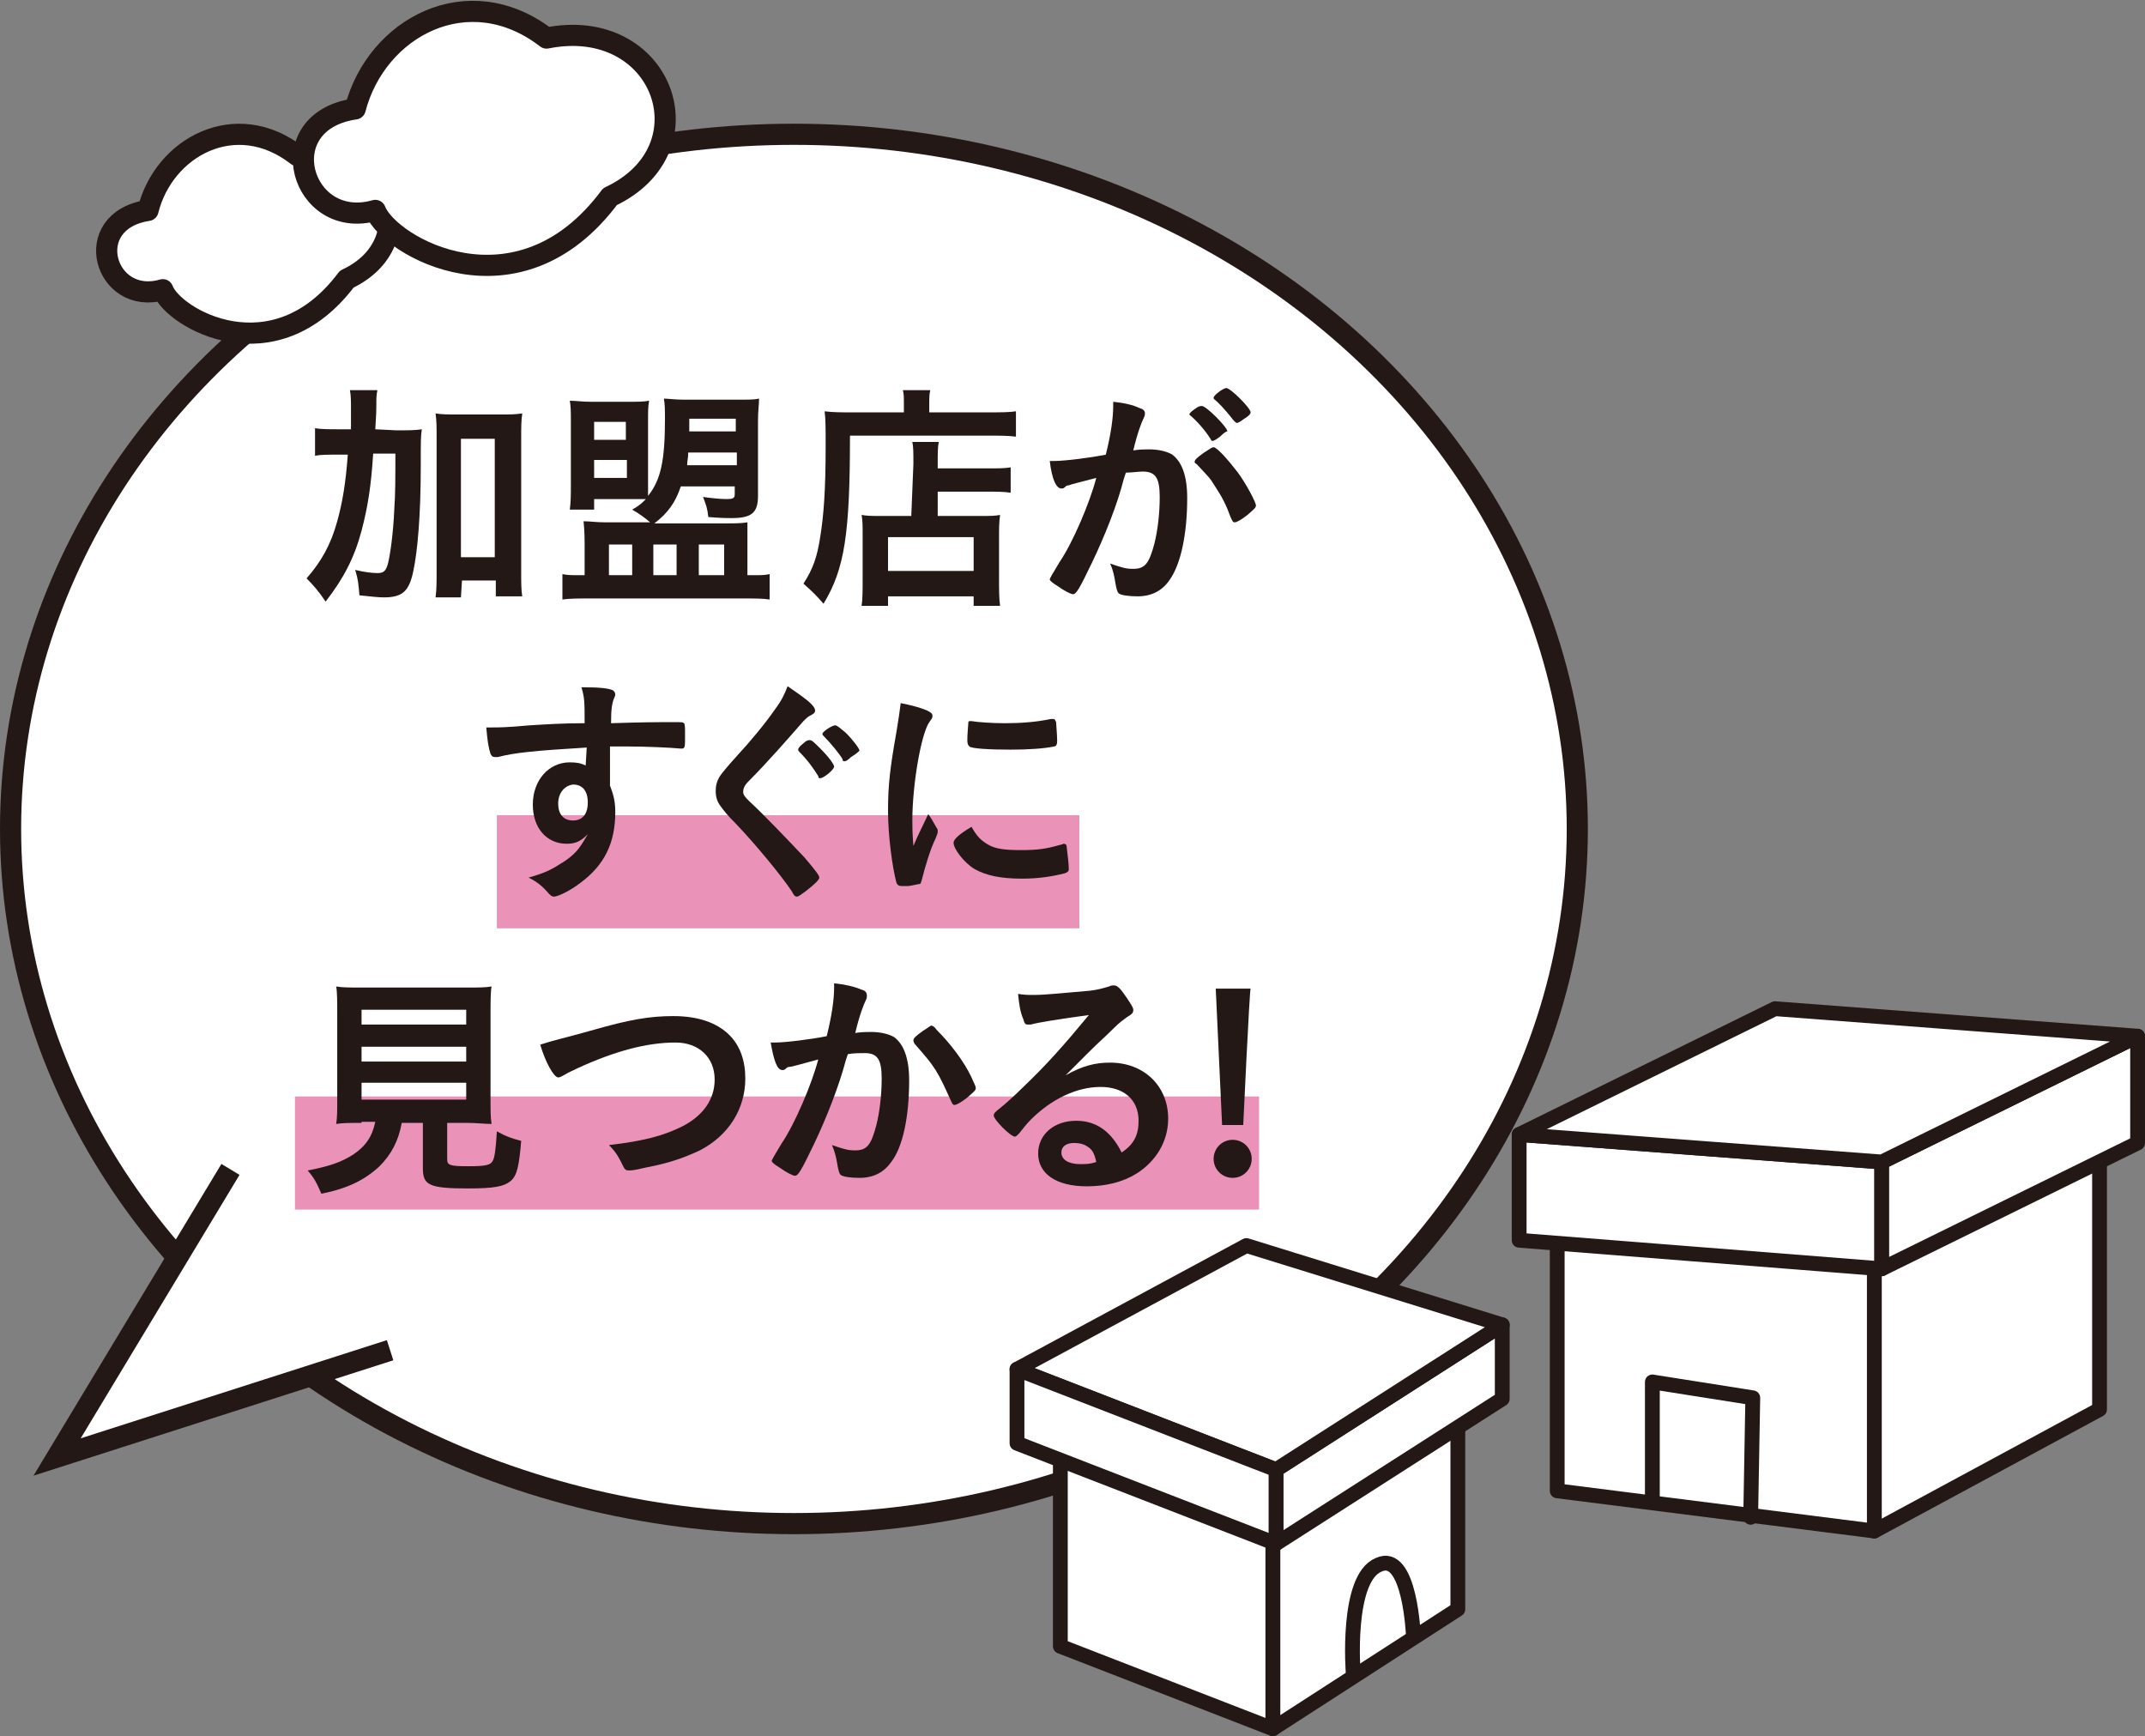 <?xml version="1.0" encoding="utf-8"?>
<!-- Generator: Adobe Illustrator 27.4.1, SVG Export Plug-In . SVG Version: 6.00 Build 0)  -->
<svg version="1.1" id="_レイヤー_2" xmlns="http://www.w3.org/2000/svg" xmlns:xlink="http://www.w3.org/1999/xlink" x="0px"
	 y="0px" viewBox="0 0 202.9 164.2" style="enable-background:new 0 0 202.9 164.2;" xml:space="preserve">
<rect x="0" y="0" width="202.9" height="164.2" fill="#808080" stroke="none"/>
<style type="text/css">
	.st0{fill:#FFFFFF;stroke:#231815;stroke-width:2;stroke-miterlimit:10;}
	.st1{fill:#FFFFFF;stroke:#231815;stroke-width:1.4;stroke-linecap:round;stroke-linejoin:round;}
	.st2{fill:none;stroke:#231815;stroke-width:1.4;stroke-linecap:round;stroke-linejoin:round;}
	.st3{fill:#FFFFFF;stroke:#231815;stroke-width:2;stroke-linecap:round;stroke-linejoin:round;}
	.st4{fill:#EB92B9;}
	.st5{fill:#231815;}
</style>
<g id="_レイヤー_1-2">
	<ellipse class="st0" cx="75.1" cy="78.4" rx="74.1" ry="65.7"/>
	<polyline class="st0" points="21.8,110.6 5.4,137.8 36.9,127.7 	"/>
	<polygon class="st1" points="177.3,144.8 147.3,141 147.3,113.7 177.3,117.4 	"/>
	<polygon class="st1" points="177.3,144.8 198.6,133.3 198.6,107 177.3,117.4 	"/>
	<polygon class="st1" points="178,120 143.7,117.3 143.7,107.3 178,109.9 	"/>
	<polygon class="st1" points="178,120 202.2,108.1 202.2,98 178,109.9 	"/>
	<polygon class="st1" points="143.7,107.3 167.9,95.4 202.2,98 178,109.9 	"/>
	<polyline class="st2" points="156.3,141.9 156.3,130.7 165.8,132.2 165.6,143.5 	"/>
	<polygon class="st1" points="120.4,163.5 137.9,152.2 137.9,132 120.4,143.2 	"/>
	<polygon class="st1" points="120.4,163.5 100.3,155.7 100.3,135.4 120.4,143.2 	"/>
	<polygon class="st1" points="120.7,146 142.1,132.3 142.1,125.3 120.7,139 	"/>
	<polygon class="st1" points="96.2,129.5 117.9,117.8 142.1,125.3 120.7,139 	"/>
	<polygon class="st1" points="120.7,146 96.2,136.5 96.2,129.5 120.7,139 	"/>
	<path class="st2" d="M128,158.2c0,0-0.7-8.9,2.4-10.2c3-1.4,3.3,6.8,3.3,6.8"/>
	<path class="st3" d="M15.4,27.4c-5.5,1.6-7.9-6.5-1.4-7.5c1.5-6,8.3-9.7,14.1-5.2c8.5-1.8,12.2,8.2,4.7,11.7
		C25.9,35.6,16.4,30.1,15.4,27.4L15.4,27.4z"/>
	<path class="st3" d="M35.5,19.9c-7,2-10.1-8.4-1.9-9.6c2-7.7,10.7-12.4,18.1-6.7c11-2.2,15.6,10.5,6,15
		C49,30.3,36.8,23.3,35.5,19.9L35.5,19.9z"/>
	<rect x="27.9" y="103.7" class="st4" width="91.2" height="10.7"/>
	<rect x="47" y="77.1" class="st4" width="55.1" height="10.7"/>
	<path class="st5" d="M37.5,40.7c1.1,0,1.8,0,2.4-0.1c-0.1,0.8-0.1,0.8-0.1,3.6c0,4.5-0.3,7.9-0.7,9.8c-0.4,1.9-1,2.5-2.8,2.5
		c-0.5,0-1.4-0.1-2.3-0.2c-0.1-1.1-0.1-1.4-0.4-2.4c0.8,0.2,1.6,0.3,2.1,0.3c0.6,0,0.8-0.2,1-0.9c0.2-0.8,0.5-2.8,0.6-5.2
		c0.1-1.3,0.1-3,0.1-5.2h-2.1c-0.2,3.1-0.5,5-1.1,7.3c-0.7,2.6-1.7,4.5-3.4,6.7c-0.6-0.9-1.1-1.5-1.8-2.2c1.4-1.6,2.3-3.2,2.9-5.4
		c0.5-1.8,0.8-3.6,1-6.3H32c-1,0-1.6,0-2.2,0.1v-2.6c0.6,0.1,1.3,0.1,2.4,0.1h1c0-0.4,0-1,0-1.8c0-0.9,0-1.4-0.1-1.9h2.6
		c-0.1,0.5-0.1,0.7-0.1,1.4c0,0.4,0,0.8-0.1,2.3L37.5,40.7L37.5,40.7z M43.6,56.5h-2.4c0.1-0.7,0.1-1.5,0.1-2.5V41.4
		c0-1,0-1.6-0.1-2.3c0.6,0.1,1.1,0.1,2,0.1h4.2c0.9,0,1.3,0,2-0.1c-0.1,0.7-0.1,1.3-0.1,2.3V54c0,1.1,0,1.8,0.1,2.4h-2.5v-1.5h-3.2
		L43.6,56.5L43.6,56.5z M43.6,52.7h3.2V41.5h-3.2V52.7z"/>
	<path class="st5" d="M61.5,49.4c-0.6-0.5-1-0.8-1.7-1.2c0.7-0.4,0.9-0.6,1.3-1c-0.5,0-0.8,0-1.6,0h-3.3v1h-2.3
		c0.1-0.8,0.1-1.3,0.1-2.5v-5.8c0-1,0-1.4-0.1-2c0.5,0,1.2,0.1,2,0.1h3.5c0.9,0,1.5,0,2-0.1c-0.1,0.6-0.1,0.9-0.1,2v5c0,1,0,1.2,0,2
		c1.2-1.5,1.6-3.3,1.6-7.3c0-0.7,0-1.3-0.1-1.9c0.4,0,1,0.1,1.9,0.1h5c1.3,0,1.6,0,2.1-0.1c0,0.6-0.1,1.1-0.1,2.1v7.1
		c0,1.6-0.6,2.1-2.5,2.1c-0.6,0-0.9,0-2.2-0.1c-0.1-0.9-0.2-1.1-0.5-1.9c0.7,0.1,1.6,0.2,2.2,0.2c0.7,0,0.8-0.1,0.8-0.5v-0.7h-5.1
		c-0.5,1.5-1.2,2.5-2.5,3.5h6.8c0.8,0,1.4,0,2-0.1c0,0.2,0,0.4,0,0.7c0,0.3,0,0.7,0,1.2v3.1h0.6c0.7,0,1,0,1.5-0.1v2.4
		c-0.6-0.1-1.5-0.1-2.5-0.1H55.8c-1,0-1.9,0-2.6,0.1v-2.4c0.5,0.1,0.9,0.1,1.5,0.1h0.6v-3c0-0.4,0-1.1-0.1-2.1c0.6,0,1.2,0.1,2,0.1
		L61.5,49.4L61.5,49.4z M56.2,45.2h3.1v-1.7h-3.1V45.2z M56.2,41.6h3v-1.7h-3V41.6z M57.6,54.4h2.2v-2.9h-2.2V54.4z M61.8,54.4H64
		v-2.9h-2.2V54.4z M65.1,42.8C65.1,43.4,65,43.5,65,44h4.7v-1.2H65.1z M69.6,39.6h-4.4l0,1.2h4.4C69.6,40.8,69.6,39.6,69.6,39.6z
		 M66.1,54.4h2.4v-2.9h-2.4V54.4z"/>
	<path class="st5" d="M85.5,38.2c0-0.6,0-1-0.1-1.3H88c-0.1,0.4-0.1,0.7-0.1,1.4V39h5.4c1.3,0,2.2,0,2.8-0.1v2.4
		c-0.7-0.1-1.6-0.1-2.7-0.1h-13c0,9.3-0.5,12.6-2.5,15.9c-0.7-0.8-1-1.1-1.9-1.9c0.9-1.4,1.3-2.5,1.6-4.5c0.3-1.9,0.5-4.2,0.5-8.5
		c0-1.8,0-2.6-0.1-3.3c0.8,0.1,1.6,0.1,2.6,0.1h4.9L85.5,38.2L85.5,38.2z M86.4,43.9c0-1.2,0-1.6-0.1-2.1h2.5
		c-0.1,0.5-0.1,1-0.1,2.2v0.3h4.6c1.1,0,1.8,0,2.3-0.1v2.4c-0.6-0.1-1.4-0.1-2.2-0.1h-4.7v2.3h4c0.9,0,1.4,0,1.9-0.1
		c-0.1,0.7-0.1,1.3-0.1,2.2v3.6c0,1.3,0,2.1,0.1,2.8h-2.5v-0.9H84v0.9h-2.5c0.1-0.6,0.1-1.5,0.1-2.7v-4c0-0.8,0-1.4-0.1-1.9
		c0.5,0.1,1,0.1,1.9,0.1h2.8L86.4,43.9L86.4,43.9z M84,54h8.1v-3.2H84V54z"/>
	<path class="st5" d="M101.1,45.9c-0.2,0-0.3,0.1-0.4,0.2c-0.1,0.1-0.2,0.1-0.3,0.1c-0.5,0-0.9-0.9-1.1-2.6h0.4c1,0,3.4-0.3,4.9-0.6
		c0.5-2,0.7-3.5,0.7-4.6c0-0.1,0-0.2,0-0.4c1,0.1,1.9,0.3,2.5,0.6c0.4,0.1,0.5,0.3,0.5,0.5c0,0.1,0,0.2-0.1,0.4
		c-0.2,0.4-0.6,1.4-1,3.1c0.5-0.1,1.2-0.1,1.5-0.1c0.9,0,1.7,0.2,2.2,0.5c0.9,0.7,1.4,2,1.4,4.1c0,3.4-0.6,6.3-1.7,7.8
		c-0.7,1-1.7,1.5-3,1.5c-0.8,0-1.6-0.1-1.8-0.3c-0.1-0.1-0.2-0.4-0.3-1c-0.1-0.6-0.2-1.2-0.5-1.8c1.2,0.4,1.5,0.5,2.2,0.5
		c1.1,0,1.5-0.5,2-2.4c0.3-1.2,0.5-2.8,0.5-4.4c0-1.8-0.4-2.4-1.6-2.4c-0.4,0-1.1,0.1-1.6,0.1c-0.1,0.3-0.1,0.3-0.2,0.6
		c-0.6,2.4-1.8,5.4-3,7.9c-1.2,2.5-1.5,3-1.8,3c-0.2,0-0.8-0.3-1.5-0.8c-0.5-0.3-0.7-0.5-0.7-0.6c0-0.1,0.3-0.6,0.9-1.6
		c1.3-1.9,2.9-5.7,3.5-8C102.2,45.6,101.3,45.8,101.1,45.9L101.1,45.9z M115.4,41.3c-0.4,0.3-0.6,0.4-0.7,0.4c-0.1,0-0.1,0-0.2-0.2
		c-0.5-0.8-1.3-1.7-1.9-2.2c0,0-0.1-0.1-0.1-0.1c0-0.1,0.2-0.3,0.5-0.5c0.4-0.3,0.5-0.3,0.7-0.3c0.4,0,2.4,2,2.4,2.4
		C116,40.8,115.8,40.9,115.4,41.3z M113,43.7c0-0.2,0.2-0.4,0.9-0.9c0.5-0.3,0.7-0.5,0.9-0.5c0.3,0,1.3,1.1,2.3,2.4
		c0.8,1.1,1.7,2.8,1.7,3.1c0,0.2-0.1,0.3-0.8,0.9c-0.5,0.4-1,0.7-1.2,0.7c-0.2,0-0.2-0.1-0.4-0.5c-0.4-1.1-0.8-1.9-1.4-2.8
		c-0.6-1-0.7-1-1.8-2.2C113,43.8,113,43.7,113,43.7L113,43.7z M116,36.7c0.4,0,2.3,1.9,2.3,2.3c0,0.1-0.1,0.3-0.6,0.6
		c-0.4,0.3-0.6,0.4-0.7,0.4c-0.1,0-0.3-0.2-0.6-0.6c-0.4-0.5-1.1-1.3-1.5-1.6c-0.1-0.1-0.1-0.1-0.1-0.2
		C114.8,37.4,115.7,36.7,116,36.7L116,36.7z"/>
	<path class="st5" d="M55.5,70.7c-5,0.3-6.9,0.5-8.4,0.9c-0.1,0-0.2,0-0.3,0c-0.2,0-0.3-0.1-0.4-0.3c-0.2-0.6-0.3-1.3-0.4-2.5h0.5
		c0.7,0,1.4,0,3.6-0.2c1.7-0.1,3.1-0.2,5.2-0.2c0-2,0-2.4-0.3-3.4c1.8,0,2.6,0.1,3,0.3c0.1,0.1,0.2,0.2,0.2,0.4c0,0,0,0.1-0.1,0.3
		c-0.2,0.5-0.3,1-0.3,2.4c3.3-0.1,3.8-0.1,6.1-0.1c0.6,0,0.7,0,0.8,0.1c0.1,0.1,0.1,0.4,0.1,1.2c0,1,0,1.2-0.3,1.2h-0.1
		c-1-0.1-3.4-0.2-5-0.2c-0.3,0-0.9,0-1.7,0l0,3.7c0.3,0.8,0.5,1.4,0.5,2.5c0,2.9-1,5-3.3,6.7c-0.9,0.7-2.1,1.3-2.5,1.3
		c-0.2,0-0.3-0.1-0.5-0.3c-0.6-0.7-1.1-1.1-1.9-1.5c1.4-0.4,2.1-0.7,3-1.3c0.7-0.4,1.3-0.9,1.7-1.4c0.3-0.4,0.5-0.7,0.9-1.4
		c-0.7,0.7-1.2,0.9-2,0.9c-1.9,0-3.2-1.5-3.2-3.7c0-2.3,1.5-4,3.5-4c0.7,0,1.1,0.1,1.5,0.3L55.5,70.7L55.5,70.7z M52.8,76
		c0,1,0.5,1.6,1.4,1.6c0.9,0,1.4-0.6,1.4-1.7c0-1.1-0.5-1.7-1.4-1.7C53.4,74.3,52.8,75,52.8,76z"/>
	<path class="st5" d="M77.1,67.2c0,0.2-0.1,0.3-0.5,0.5c-0.2,0.1-0.4,0.3-0.6,0.5c-1.4,1.6-3.4,3.9-5.2,5.7c-0.4,0.4-0.5,0.7-0.5,1
		c0,0.3,0.2,0.5,0.6,0.9c1.3,1.2,3.5,3.5,5.2,5.3c1.1,1.3,1.4,1.7,1.4,1.9c0,0.2-0.4,0.6-1.3,1.3c-0.4,0.3-0.7,0.5-0.8,0.5
		c-0.2,0-0.3-0.1-0.5-0.5c-1-1.5-3.4-4.4-5.2-6.3c-1-1-1.2-1.3-1.5-1.7c-0.4-0.5-0.5-1-0.5-1.5c0-0.5,0.1-0.9,0.4-1.4
		c0.2-0.3,0.7-0.9,1.6-1.9c1.3-1.4,2.7-3.1,3.6-4.4c0.6-0.8,0.9-1.4,1.2-2.2C76.1,66,77.1,66.7,77.1,67.2L77.1,67.2z M77.4,73.4
		c-0.5-0.8-1-1.5-1.8-2.3c-0.1-0.1-0.1-0.2-0.1-0.2c0-0.1,0.1-0.3,0.5-0.6c0.3-0.3,0.5-0.3,0.6-0.3c0.2,0,0.4,0.2,1,0.8
		c0.8,0.8,1.3,1.5,1.3,1.7c0,0.3-1,1.1-1.3,1.1C77.5,73.6,77.4,73.6,77.4,73.4z M80.5,71.6C80.2,71.9,80,72,79.9,72s-0.2,0-0.2-0.2
		c-0.3-0.5-1.1-1.5-1.8-2.2c-0.1-0.1-0.1-0.1-0.1-0.2c0-0.2,0.9-0.8,1.2-0.8c0.2,0,0.5,0.3,1,0.7c0.7,0.7,1.3,1.5,1.3,1.7
		C81.2,71.1,81,71.3,80.5,71.6z"/>
	<path class="st5" d="M88.6,78.3c0.1,0.1,0.1,0.2,0.1,0.3c0,0.2,0,0.2-0.2,0.7c-0.5,1-1,2.7-1.3,3.9c-0.1,0.3-0.1,0.4-0.2,0.4
		c-0.1,0-0.9,0.2-1.1,0.2h-0.1c-0.1,0-0.3,0-0.5,0c-0.3,0-0.4-0.1-0.5-0.3c-0.4-1.5-0.8-4.5-0.8-6.8c0-2.5,0.2-4.1,0.8-7.5
		c0.2-1.2,0.3-1.9,0.4-2.7c1,0.2,1.8,0.4,2.5,0.7c0.4,0.2,0.5,0.3,0.5,0.5c0,0.2,0,0.2-0.3,0.6c-0.8,1.2-1.6,6-1.6,9.3
		c0,0.5,0,1.2,0.1,2.4c0.6-1.4,0.9-1.9,1.4-3C88.1,77.4,88.2,77.6,88.6,78.3L88.6,78.3z M93.5,79.9c0.7,0.4,1.6,0.5,3.1,0.5
		c1.5,0,2.3-0.1,3.7-0.5c0.1,0,0.3-0.1,0.3-0.1c0.2,0,0.3,0.1,0.3,0.3c0.1,0.8,0.2,1.7,0.2,2.1c0,0.2-0.1,0.3-0.4,0.4
		c-1.2,0.3-2.5,0.5-4,0.5c-2.1,0-3.4-0.3-4.5-0.9c-1-0.6-2-1.9-2-2.5c0-0.3,0.5-0.8,1.7-1.5C92.4,79.1,92.8,79.5,93.5,79.9
		L93.5,79.9z M91.9,68.2c0.5,0.1,2,0.2,3.1,0.2c1.5,0,3-0.1,4.4-0.4c0.1,0,0.1,0,0.2,0c0.2,0,0.2,0.1,0.3,0.3c0,0.2,0.1,1.2,0.1,1.8
		c0,0.3-0.1,0.5-0.3,0.5c-0.9,0.2-2.5,0.3-4.1,0.3c-2,0-3.7-0.1-3.9-0.3c-0.1-0.1-0.2-0.2-0.2-0.6c0-0.6,0.1-1.5,0.1-1.7
		c0-0.1,0.1-0.1,0.2-0.1C91.8,68.2,91.9,68.2,91.9,68.2L91.9,68.2z"/>
	<path class="st5" d="M34.2,106.2c-1,0-1.8,0-2.4,0.1c0.1-0.6,0.1-1.3,0.1-2.3v-8c0-1.2,0-2.2-0.1-2.7c0.6,0.1,1.3,0.1,2.3,0.1h10.1
		c1,0,1.7,0,2.3-0.1c-0.1,0.5-0.1,1.5-0.1,2.7v8c0,1.1,0,1.7,0.1,2.3c-0.6,0-1.5-0.1-2.3-0.1h-1.9v3.4c0,0.6,0.2,0.7,2,0.7
		c1.6,0,2.1-0.1,2.3-0.5c0.2-0.3,0.3-1.2,0.4-2.8c0.9,0.5,1.5,0.7,2.3,0.9c-0.2,2.4-0.4,3.3-1,3.8c-0.6,0.5-1.5,0.7-4,0.7
		c-3.7,0-4.3-0.3-4.3-1.9v-4.3h-2c-0.3,1.7-1,3-2.1,4.1c-1.4,1.3-3,2.1-5.5,2.6c-0.4-0.9-0.6-1.4-1.3-2.2c2.1-0.4,3.2-0.8,4.3-1.5
		c1.2-0.8,1.8-1.7,2.1-3.1H34.2L34.2,106.2z M34.2,96.9h9.9v-1.4h-9.9V96.9z M34.2,100.4h9.9V99h-9.9V100.4z M34.2,104h9.9v-1.6
		h-9.9V104z"/>
	<path class="st5" d="M55.8,97.5c3.8-1.1,5.7-1.4,7.9-1.4c2.3,0,4.1,0.6,5.3,1.8c1,1,1.5,2.4,1.5,4.1c0,2.9-1.6,5.4-4.3,6.8
		c-1.5,0.7-2.9,1.2-5,1.6c-0.9,0.2-1.3,0.3-1.7,0.3c-0.3,0-0.4-0.1-0.5-0.3c-0.5-1-0.7-1.4-1.4-2.1c3.4-0.4,5.2-0.9,7-1.8
		c1.9-1,3-2.5,3-4.4c0-2.1-1.5-3.5-3.7-3.5c-2.7,0-5.7,0.8-9.2,2.4c-0.6,0.3-0.9,0.4-1.2,0.6c-0.4,0.2-0.5,0.3-0.7,0.3
		c-0.4,0-1.2-1.4-1.7-3.1C52.3,98.4,53.3,98.2,55.8,97.5L55.8,97.5z"/>
	<path class="st5" d="M74.7,100.9c-0.2,0-0.3,0.1-0.4,0.2c-0.1,0.1-0.2,0.1-0.3,0.1c-0.5,0-0.8-0.9-1.1-2.6c0.2,0,0.3,0,0.4,0
		c1,0,3.4-0.3,4.9-0.6c0.5-2,0.7-3.5,0.7-4.6c0-0.1,0-0.2,0-0.4c1,0.1,1.9,0.3,2.6,0.6c0.4,0.1,0.5,0.3,0.5,0.6c0,0.1,0,0.2-0.1,0.4
		c-0.2,0.4-0.6,1.4-1,3.1c0.5-0.1,1.2-0.1,1.5-0.1c0.9,0,1.7,0.2,2.2,0.5c0.9,0.7,1.4,2,1.4,4.1c0,3.4-0.6,6.3-1.7,7.7
		c-0.7,1-1.7,1.5-3,1.5c-0.8,0-1.6-0.1-1.8-0.3c-0.1-0.1-0.2-0.4-0.3-1c-0.1-0.6-0.2-1.1-0.5-1.8c1.2,0.4,1.5,0.5,2.2,0.5
		c1.1,0,1.5-0.5,2-2.4c0.3-1.2,0.5-2.8,0.5-4.4c0-1.8-0.4-2.4-1.6-2.4c-0.4,0-1.1,0-1.6,0.1c-0.1,0.3-0.1,0.3-0.2,0.6
		c-0.6,2.3-1.8,5.4-3,7.9c-1.2,2.5-1.5,3-1.8,3c-0.2,0-0.8-0.3-1.5-0.8c-0.5-0.3-0.7-0.5-0.7-0.6c0-0.1,0.3-0.6,0.9-1.6
		c1.3-1.9,2.9-5.7,3.5-8C75.9,100.6,74.9,100.9,74.7,100.9L74.7,100.9z M86.4,98.4c0-0.2,0.2-0.4,0.9-0.9c0.5-0.3,0.7-0.5,0.8-0.5
		c0.1,0,0.3,0.1,0.5,0.4c1.3,1.3,2.6,3,3.3,4.5c0.2,0.5,0.4,0.8,0.4,1c0,0.2-0.1,0.3-0.8,0.9c-0.5,0.4-1,0.7-1.2,0.7
		c-0.2,0-0.2-0.1-0.4-0.5c-0.5-1.1-0.9-2-1.4-2.8c-0.6-0.9-0.7-1-2-2.5C86.4,98.5,86.4,98.4,86.4,98.4L86.4,98.4z"/>
	<path class="st5" d="M105,100.5c3.2,0,5.5,2.2,5.5,5.3c0,2.1-1.1,4-3,5.2c-1.3,0.8-2.9,1.2-4.7,1.2c-2.9,0-4.6-1.2-4.6-3.1
		c0-1.8,1.5-3.1,3.6-3.1c1.9,0,3.3,1,4.3,3c1.2-0.8,1.6-1.7,1.6-3c0-2-1.4-3.2-3.6-3.2c-2.2,0-4.6,1.1-6.6,3.1
		c-0.4,0.4-0.7,0.8-1.1,1.3c-0.2,0.2-0.3,0.3-0.4,0.3c-0.4,0-2-1.6-2-2c0-0.2,0.1-0.3,0.6-0.7c0.5-0.4,1.3-1.1,2.2-2
		c2.2-2.1,3.8-3.9,6.2-6.8c-2.9,0.4-4.8,0.7-5.5,0.9c-0.1,0-0.2,0-0.3,0c-0.2,0-0.3-0.1-0.4-0.5c-0.3-0.7-0.4-1.4-0.5-2.4
		c0.6,0.1,1,0.1,1.5,0.1c1.1,0,2.9-0.2,5.3-0.4c0.8-0.1,1.1-0.2,1.8-0.4c0.2-0.1,0.3-0.1,0.5-0.1c0.3,0,0.6,0.3,1.2,1.2
		c0.4,0.6,0.6,0.9,0.6,1.1c0,0.3-0.1,0.4-0.6,0.7c-0.4,0.3-0.7,0.5-1.2,1c-1.1,1.1-1.2,1.1-2.6,2.5c-1,1-1.1,1.1-2,2
		C102.4,100.8,103.6,100.5,105,100.5L105,100.5z M102.8,108.4c-0.3-0.2-0.7-0.3-1.2-0.3c-0.7,0-1.2,0.3-1.2,0.9
		c0,0.7,0.7,1.1,1.8,1.1c0.5,0,0.9,0,1.5-0.2C103.5,109,103.3,108.7,102.8,108.4L102.8,108.4z"/>
	<path class="st5" d="M118.4,109.6c0,1-0.8,1.8-1.8,1.8c-1,0-1.8-0.8-1.8-1.8s0.8-1.8,1.8-1.8C117.6,107.8,118.4,108.6,118.4,109.6z
		 M117.6,106.4h-2l-0.6-12.9h3.3C118.2,93.5,117.6,106.4,117.6,106.4z"/>
</g>
</svg>

